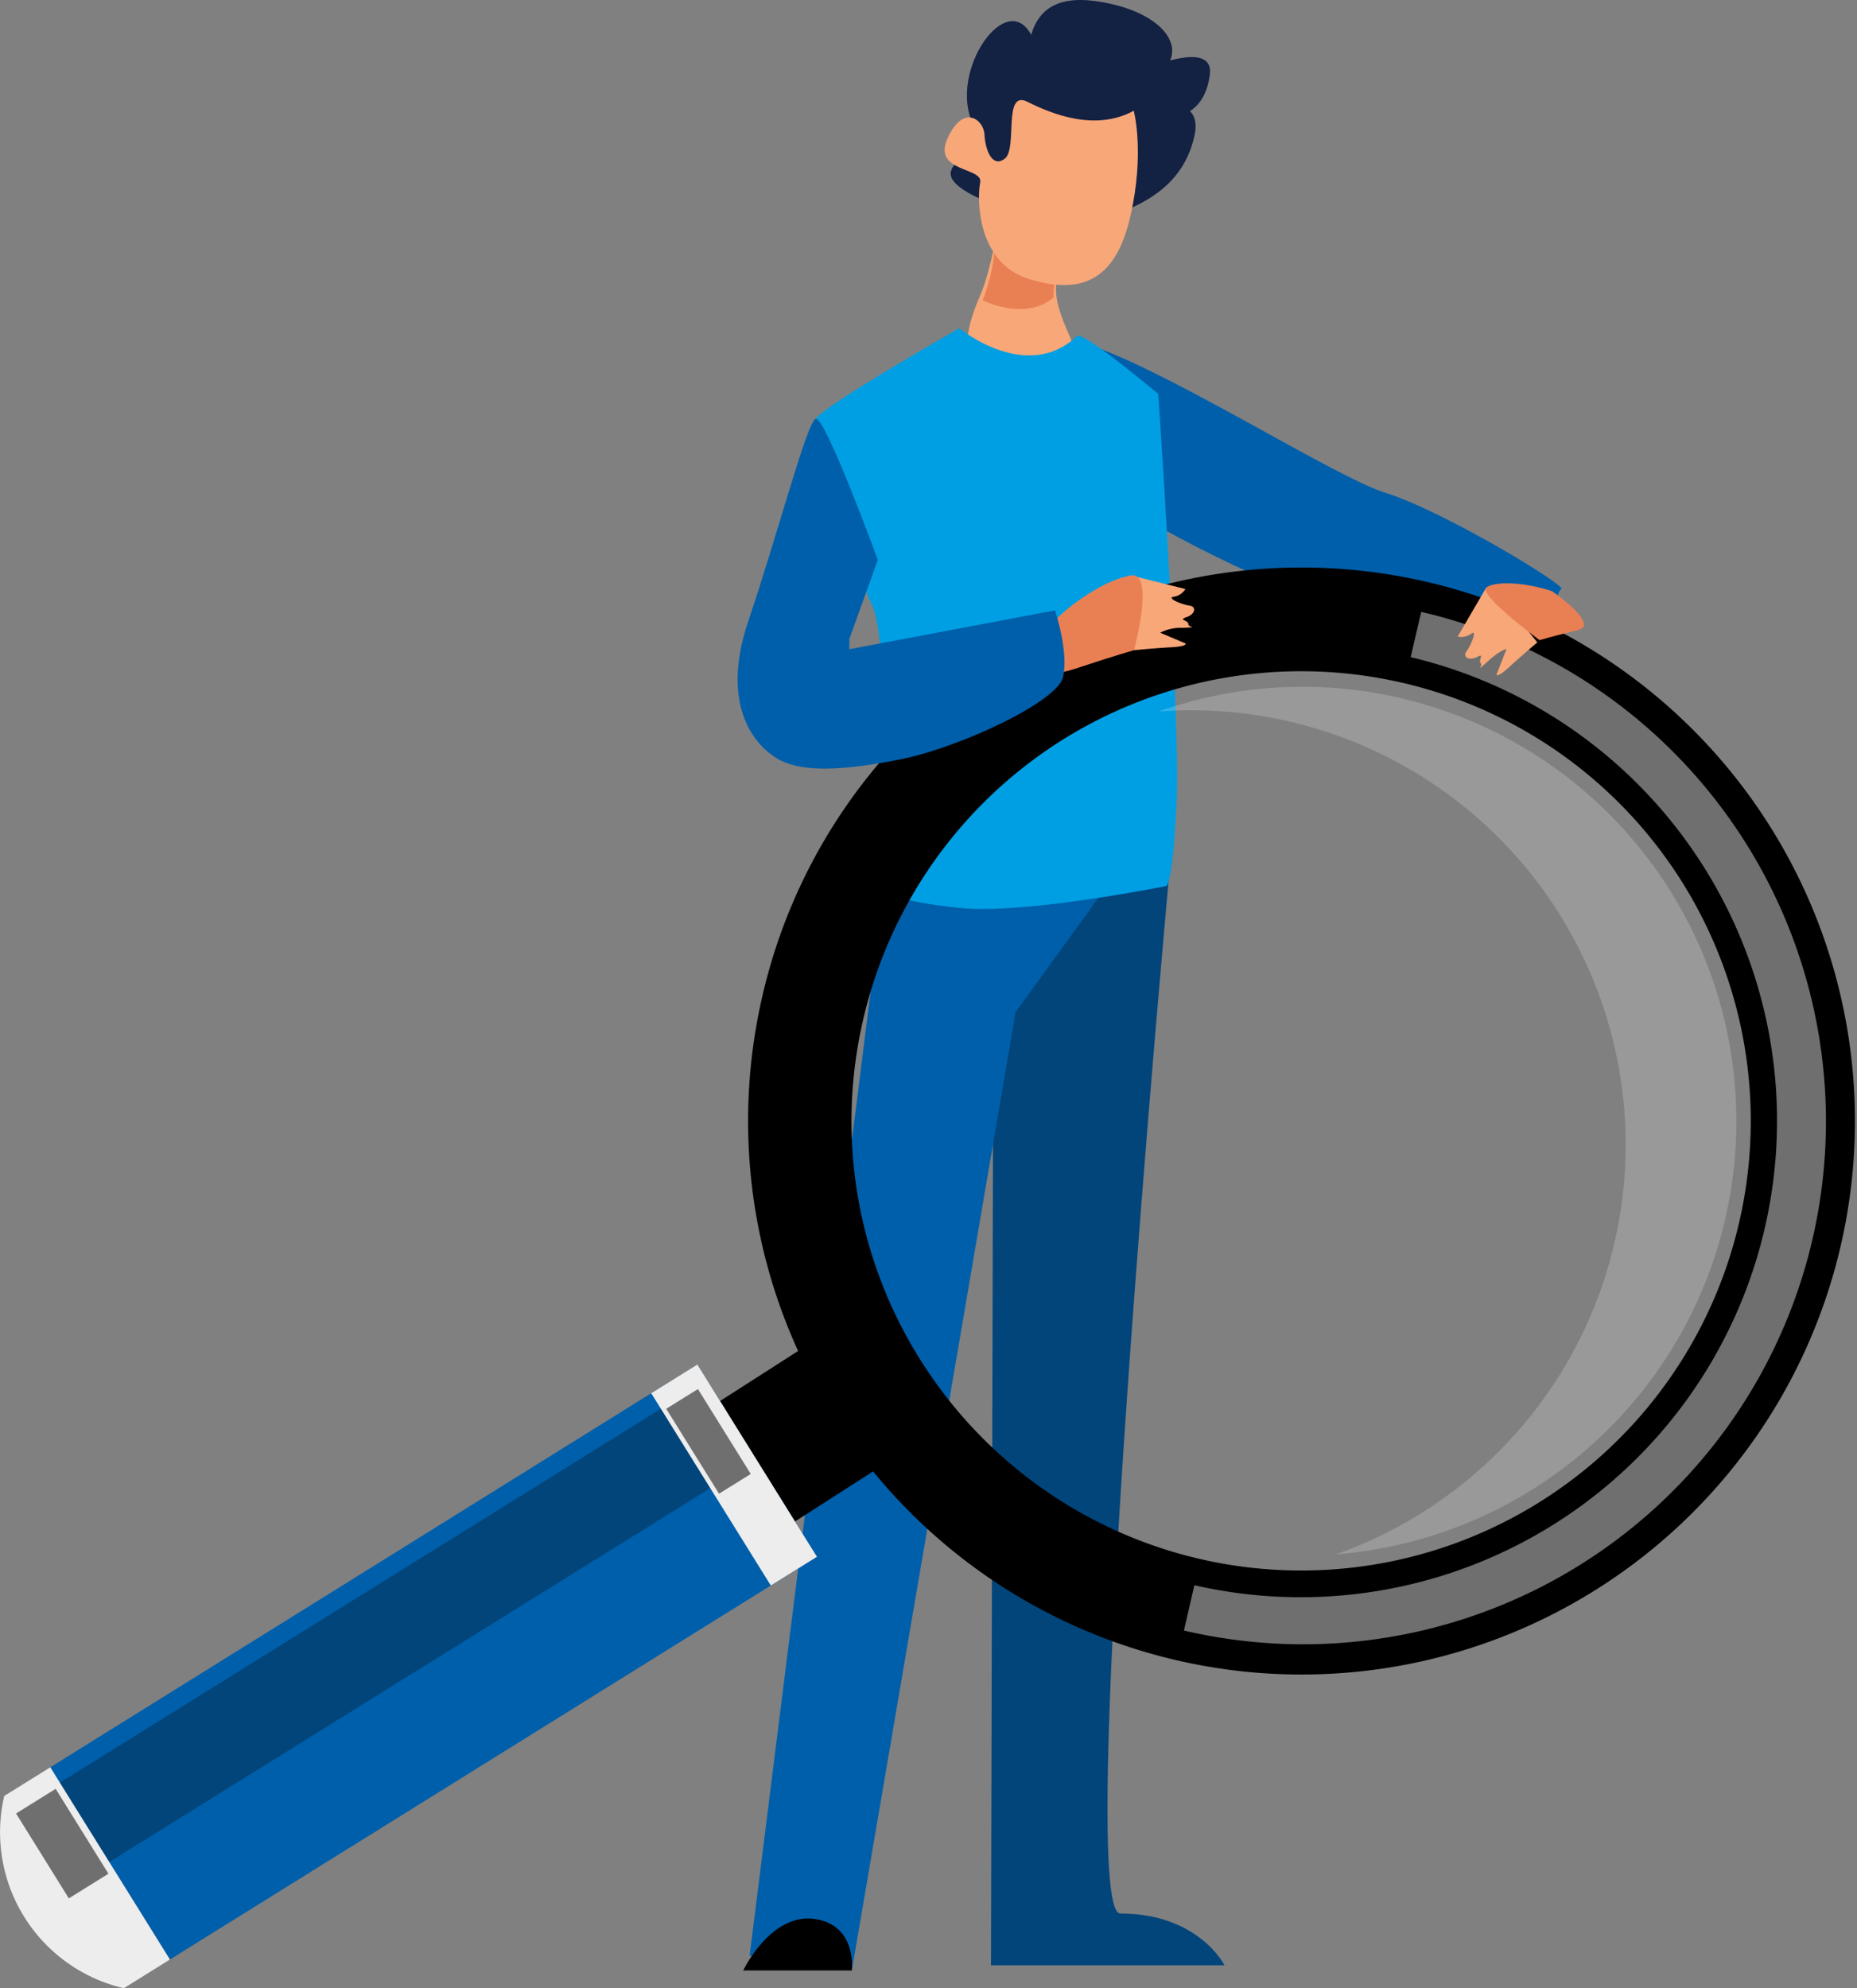 <svg id="Group_1744" data-name="Group 1744" xmlns="http://www.w3.org/2000/svg" xmlns:xlink="http://www.w3.org/1999/xlink" width="233.087" height="249.524" viewBox="0 0 233.087 249.524">
  <rect x="0" y="0" width="233.087" height="249.524" fill="#808080" stroke="none"/>
  <defs>
    <clipPath id="clip-path">
      <rect id="Rectangle_1433" data-name="Rectangle 1433" width="233.087" height="249.524" fill="none"/>
    </clipPath>
    <clipPath id="clip-path-3">
      <rect id="Rectangle_1425" data-name="Rectangle 1425" width="112.816" height="112.803" fill="none"/>
    </clipPath>
    <clipPath id="clip-path-4">
      <rect id="Rectangle_1426" data-name="Rectangle 1426" width="72.591" height="108.874" fill="none"/>
    </clipPath>
  </defs>
  <g id="Group_1743" data-name="Group 1743" clip-path="url(#clip-path)">
    <g id="Group_1742" data-name="Group 1742">
      <g id="Group_1741" data-name="Group 1741" clip-path="url(#clip-path)">
        <path id="Path_2060" data-name="Path 2060" d="M81.907,26.3s3.985,15.7,5.37,18.411,27.739,16.565,37.55,17.028A143.814,143.814,0,0,1,143.6,63.986s.873-5.937,1.632-6.324S130.46,47.85,123.141,45.568,88.437,25.432,81.907,26.3" transform="translate(50.737 16.274)" fill="#005faa"/>
        <path id="Path_2061" data-name="Path 2061" d="M88.25,28.5s-10.925-2.62-13.812-5.338,3.543-3.467,1.789-8.2C73.674,8.078,81.452-2.269,84.2,5.314s-1.135,10.3-.9,6.708S81.656-1.261,91.849.136s13.262,8.19,4.518,10.768,10.742-8.22,9.845-1.513-6.862,5.5-8.922,5.273,8.6-4.483,6.959,2.538-7.95,9.668-16,11.3" transform="translate(45.642 0)" fill="#132143"/>
        <path id="Path_2062" data-name="Path 2062" d="M78.967,17.135s-1.082,6.287-2.309,9.13c-2.212,5.129-4.975,13.561,11.731,9.594,2.8-.664-5.124-9.049-1.156-13.186s-8.266-5.538-8.266-5.538" transform="translate(46.451 10.614)" fill="#f8a778"/>
        <path id="Path_2063" data-name="Path 2063" d="M76.851,17.081s2.178,2.33-.687,10.034c0,.01,5.44,2.7,8.941-.411a4.719,4.719,0,0,1,1.4-4c3.968-4.136-9.654-5.626-9.654-5.626" transform="translate(47.179 10.581)" fill="#e98053"/>
        <path id="Path_2064" data-name="Path 2064" d="M96.955,9.094s1.42,5.273-.432,13.281-6.084,9.867-12.7,7.843S77.28,20.051,77.679,18.093s-6.094-1.239-4.078-5.587,4.538-2.251,4.619-.421.944,4.27,2.56,3.012S80.5,6.43,83.588,7.964s8.525,3.772,13.367,1.13" transform="translate(45.351 4.804)" fill="#f8a778"/>
        <path id="Path_2065" data-name="Path 2065" d="M77.134,70.383l-.326,134.479h29.317s-3.249-6.5-13.075-6.5c-5.882,0,6.173-130.906,6.173-130.906Z" transform="translate(47.578 41.788)" fill="#01457b"/>
        <path id="Path_2066" data-name="Path 2066" d="M75.158,67.611,58.1,203.552l12.831,1.867L91.48,85.151l11.937-16.484Z" transform="translate(35.992 41.881)" fill="#005faa"/>
        <path id="Path_2067" data-name="Path 2067" d="M71.244,155.2H57.6s3.411-7.161,8.868-6.479,4.774,6.479,4.774,6.479" transform="translate(35.681 92.098)"/>
        <path id="Path_2068" data-name="Path 2068" d="M96.11,26.413c.717-.68,10.191,7.268,10.191,7.268s2.8,40.645,2.314,51.2-1.3,10.557-1.3,10.557-17.7,3.574-25.824,2.761-9.582-2.112-9.582-2.112.811-30.859-1.462-35.73-8.607-21.6-7.147-23.55,18.029-11.37,18.029-11.37,8.445,6.985,14.779.975" transform="translate(39.078 15.757)" fill="#009fe3"/>
        <path id="Path_2069" data-name="Path 2069" d="M90.836,54.453A69.466,69.466,0,1,1,59.8,97.72,69.141,69.141,0,0,1,90.836,54.453M79.494,143.27a56.43,56.43,0,1,0-7.043-42.6,56.2,56.2,0,0,0,7.043,42.6" transform="translate(35.911 27.206)"/>
        <g id="Group_1740" data-name="Group 1740" transform="translate(145.412 86.193)" opacity="0.2">
          <g id="Group_1739" data-name="Group 1739">
            <g id="Group_1738" data-name="Group 1738" clip-path="url(#clip-path-4)">
              <path id="Path_2071" data-name="Path 2071" d="M122.747,156.957a54.513,54.513,0,0,0-16.319-99.325l-.075-.019a54.156,54.156,0,0,0-16.562-1.278,54.091,54.091,0,0,1,30.46-1.678l.07.021A54.523,54.523,0,0,1,112.058,162.1a54.922,54.922,0,0,0,10.688-5.14" transform="translate(-89.791 -53.224)" fill="#fff"/>
            </g>
          </g>
        </g>
        <path id="Path_2072" data-name="Path 2072" d="M93.09,169.58A59.8,59.8,0,0,0,120.225,53.1l1.32-5.681a.685.685,0,0,0,.126.031,65.632,65.632,0,0,1-29.91,127.811l1.315-5.687Z" transform="translate(56.841 29.372)" fill="#706f6f"/>
        <path id="Path_2073" data-name="Path 2073" d="M56.607,112.671q6.67-4.273,13.354-8.56a8.714,8.714,0,0,1,6.633-1.132,61.733,61.733,0,0,0,3.032,5.453,63.489,63.489,0,0,0,3.694,5.33,8.737,8.737,0,0,1-3.934,5.445q-6.683,4.3-13.417,8.611c-4.3,2.685-8.125.541-10.73-3.777l-.019-.023c-2.659-4.3-2.887-8.709,1.388-11.346" transform="translate(33.013 63.647)"/>
        <rect id="Rectangle_1427" data-name="Rectangle 1427" width="95.663" height="28.417" transform="translate(6.31 221.798) rotate(-31.896)" fill="#005faa"/>
        <rect id="Rectangle_1428" data-name="Rectangle 1428" width="95.662" height="11.738" transform="matrix(0.849, -0.528, 0.528, 0.849, 7.511, 223.721)" fill="#01457b"/>
        <rect id="Rectangle_1429" data-name="Rectangle 1429" width="6.819" height="28.417" transform="translate(81.74 174.852) rotate(-31.887)" fill="#ededed"/>
        <rect id="Rectangle_1430" data-name="Rectangle 1430" width="4.687" height="12.552" transform="translate(83.623 176.803) rotate(-31.884)" fill="#706f6f"/>
        <path id="Path_2074" data-name="Path 2074" d="M.529,140.565a20.09,20.09,0,0,0,15.017,24.12q2.893-1.8,5.778-3.6Q13.816,149.012,6.311,136.96q-2.891,1.8-5.781,3.6" transform="translate(0 84.839)" fill="#ededed"/>
        <rect id="Rectangle_1431" data-name="Rectangle 1431" width="5.856" height="12.547" transform="matrix(0.849, -0.528, 0.528, 0.849, 2.015, 227.595)" fill="#706f6f"/>
        <path id="Path_2075" data-name="Path 2075" d="M116.521,45.581l-3.542,6.075a2.123,2.123,0,0,0,1.718-.366c.768-.614.018,1.378-.575,2.16s.274,1.289,1.3.76.092.429.44.769-.758,1.3.86-.183,2.392-1.581,2.392-1.581l-1.252,3.2s.006.517,1.624-.968,3.493-3.059,3.493-3.059-5.339-6.739-6.46-6.81" transform="translate(69.984 28.235)" fill="#f8a778"/>
        <path id="Path_2076" data-name="Path 2076" d="M123.479,46.195s2.844,1.969,3.623,3.265.468,1.438-1.519,1.906-3.668.97-3.668.97-8.044-5.883-6.581-6.687,5.2-.45,8.146.546" transform="translate(71.332 28.003)" fill="#e98053"/>
        <path id="Path_2077" data-name="Path 2077" d="M87.761,44.594,94.582,46.3a2.12,2.12,0,0,1-1.461.975c-.975.121.973.975,1.948,1.1s.73,1.1-.366,1.461.245.366.245.853,1.461.364-.73.487a5.493,5.493,0,0,0-2.8.609l3.168,1.339s.366.366-1.827.487-4.628.366-4.628.366-1.1-8.528-.366-9.38" transform="translate(54.208 27.624)" fill="#f8a778"/>
        <path id="Path_2078" data-name="Path 2078" d="M81.658,50.813s-1.1,3.411-.366,4.873,1.341,1.339,4.63.243,6.212-1.948,6.212-1.948,2.679-9.867-.366-9.38-7.551,3.411-10.11,6.212" transform="translate(50.2 27.617)" fill="#e98053"/>
        <path id="Path_2079" data-name="Path 2079" d="M71.191,61.373,97.014,56.5s1.786,5.362.975,8.447S85,73.716,77.688,75.179s-12.181,1.624-15.1.162-7.8-6.5-4.062-17.542,7.309-24.85,8.445-25.336,7.8,17.7,7.8,17.7l-3.572,9.906Z" transform="translate(35.413 20.103)" fill="#005faa"/>
      </g>
    </g>
  </g>
</svg>
